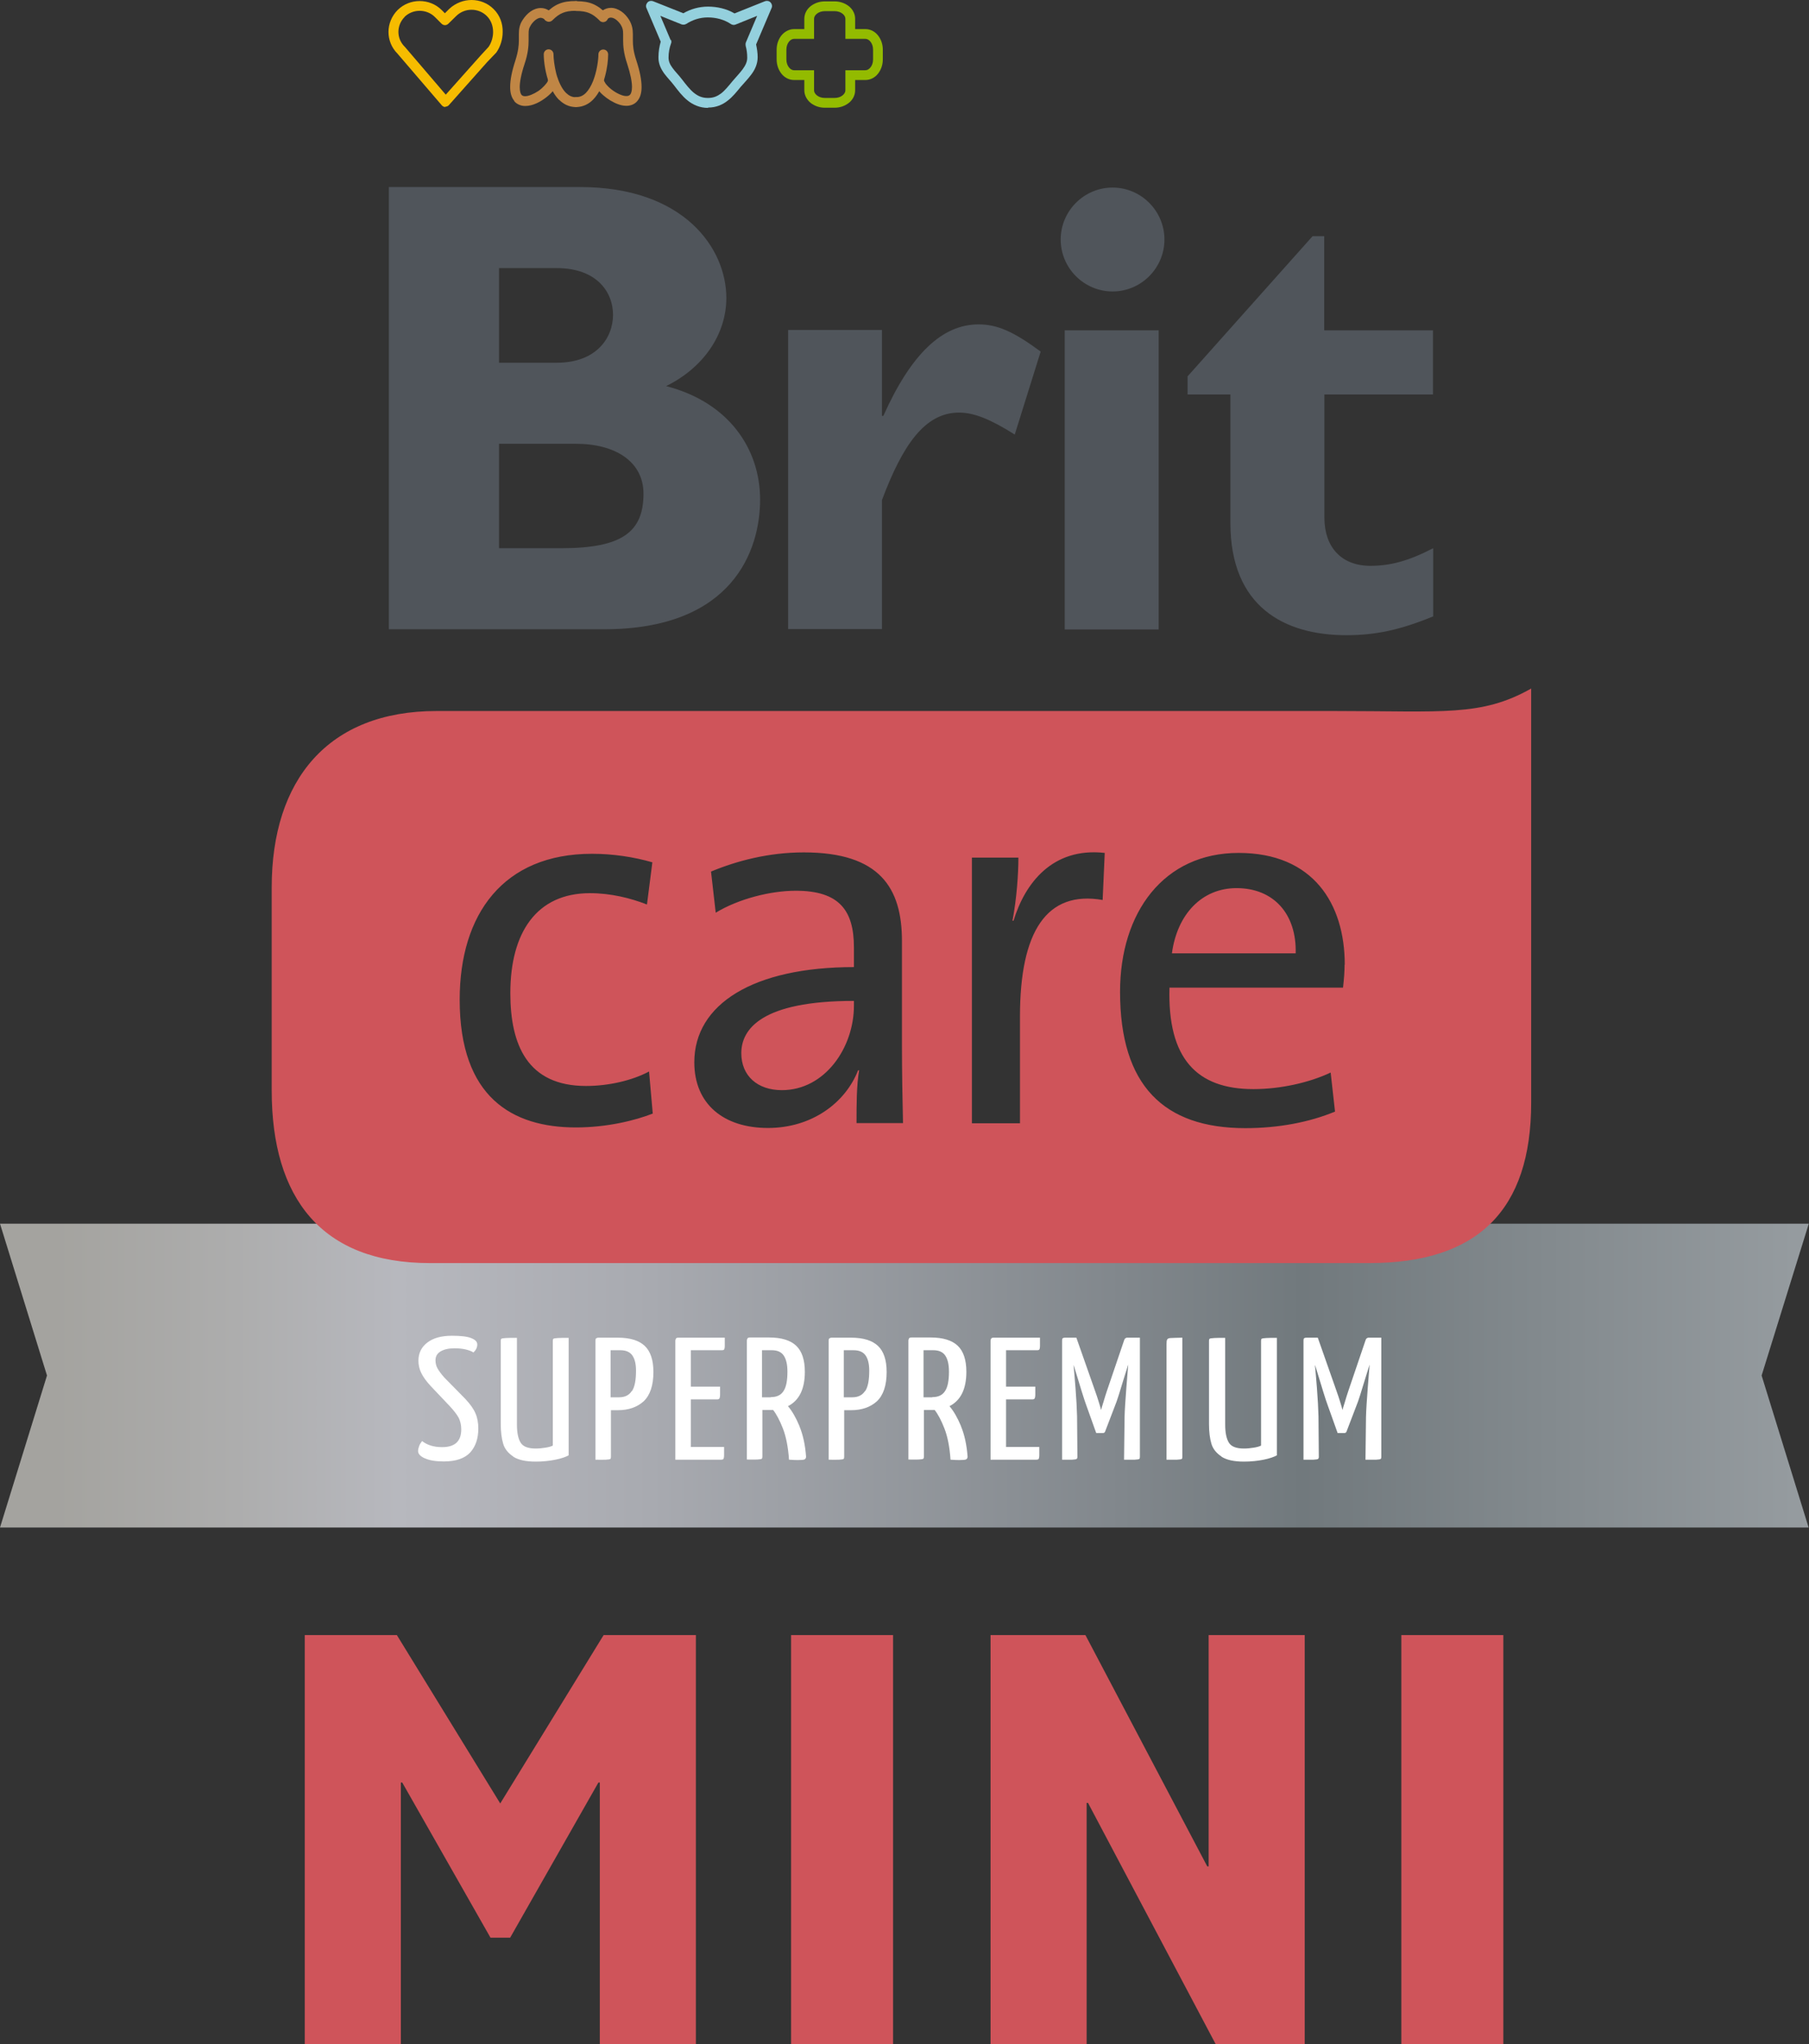 <svg width="339" height="383" viewBox="0 0 339 383" fill="none" xmlns="http://www.w3.org/2000/svg">
<rect x="0" y="0" width="339" height="383" fill="#333333" stroke="none"/>
<g clip-path="url(#clip0_819_10242)">
<path d="M0 229.252L8.807 257.696L0 286.173H338.929L330.122 257.696L338.962 229.252H0Z" fill="url(#paint0_linear_819_10242)"/>
<path d="M218.211 44.872C218.211 50.228 213.841 54.604 208.491 54.604C203.142 54.604 198.771 50.228 198.771 44.872C198.771 39.517 203.142 35.141 208.491 35.141C213.841 35.141 218.211 39.517 218.211 44.872Z" fill="#50555B"/>
<path d="M93.515 50.226H104.311C111.846 50.226 114.879 54.733 114.879 58.978C114.879 63.223 111.846 67.959 104.311 67.959H93.515V50.226ZM72.868 35.008V117.891H113.183C137.353 117.891 142.441 103.065 142.441 93.594C142.441 84.124 136.602 75.372 124.827 72.335C131.742 68.938 136.113 62.733 136.113 55.81C136.113 46.568 128.22 35.041 108.682 35.041H72.868V35.008ZM93.515 83.144H107.964C115.238 83.144 120.587 86.442 120.587 92.484C120.587 99.668 116.575 102.706 105.159 102.706H93.515V83.144Z" fill="#50555B"/>
<path d="M165.273 77.918H165.534C170.753 66.26 176.592 60.773 183.376 60.773C186.899 60.773 189.932 62.112 195.02 65.868L190.16 81.413C185.561 78.506 182.495 77.298 179.723 77.298C173.297 77.298 169.155 83.372 165.273 93.692V117.858H147.692V61.819H165.273V77.853" fill="#50555B"/>
<path d="M217.135 61.885H199.522V117.924H217.135V61.885Z" fill="#50555B"/>
<path d="M268.573 73.903H248.187V96.991C248.187 102.477 251.351 106.004 256.798 106.004C260.451 106.004 263.843 105.155 268.573 102.706V115.475C262.376 118.022 257.777 119.002 252.297 119.002C240.652 119.002 230.573 113.646 230.573 97.971V73.903H222.55V70.506L245.969 44.25H248.154V61.885H268.54V73.935" fill="#50555B"/>
<path d="M83.468 20.051C83.207 20.051 82.946 19.921 82.783 19.725L74.466 10.026C73.357 8.915 72.802 7.446 72.802 5.976C72.802 4.507 73.389 3.004 74.531 1.861C75.673 0.751 77.14 0.196 78.641 0.196C80.141 0.196 81.642 0.751 82.783 1.894L83.37 2.482L84.218 1.633C85.393 0.555 86.893 0 88.361 0C89.861 0 91.362 0.555 92.503 1.698C93.71 2.874 94.232 4.474 94.199 5.976C94.199 7.38 93.775 8.752 92.993 9.862L92.895 9.96L91.296 11.626L84.121 19.692C83.957 19.888 83.697 19.986 83.436 19.986L83.468 20.051ZM75.836 3.168C75.053 3.951 74.661 4.964 74.661 5.976C74.661 6.989 75.053 7.968 75.836 8.752L75.901 8.817L83.533 17.733L90.024 10.45L91.557 8.785C92.079 8.034 92.405 6.989 92.405 6.009C92.405 4.899 92.047 3.821 91.231 3.004C90.448 2.221 89.405 1.829 88.361 1.829C87.317 1.829 86.306 2.221 85.523 2.972L84.023 4.441C83.664 4.801 83.109 4.801 82.751 4.441L81.511 3.2C80.728 2.417 79.685 2.025 78.641 2.025C77.597 2.025 76.586 2.417 75.803 3.168" fill="#F6BC00"/>
<path d="M132.688 20.214C131.122 20.214 129.85 19.626 128.839 18.81C127.828 17.994 127.078 16.981 126.295 15.969C125.806 15.316 125.121 14.63 124.501 13.813C123.914 12.997 123.36 11.985 123.392 10.711C123.392 9.699 123.555 8.719 123.816 7.805L121.141 1.502C120.978 1.143 121.076 0.751 121.337 0.457C121.598 0.163 122.022 0.098 122.381 0.228L128.056 2.482C129.426 1.698 130.992 1.241 132.688 1.241C134.384 1.241 136.146 1.632 137.646 2.514L143.354 0.228C143.713 0.098 144.137 0.163 144.398 0.457C144.659 0.718 144.757 1.143 144.594 1.502L141.691 8.327C141.854 9.111 141.984 9.895 141.984 10.711C141.984 12.017 141.43 13.128 140.777 13.977C140.125 14.858 139.375 15.61 138.788 16.295C138.037 17.21 137.287 18.157 136.341 18.875C135.395 19.626 134.189 20.149 132.721 20.149H132.688V20.214ZM125.741 7.478C125.838 7.707 125.838 7.968 125.741 8.164C125.447 8.98 125.284 9.862 125.284 10.776C125.284 11.495 125.545 12.083 126.034 12.736C126.491 13.389 127.176 14.042 127.795 14.858C128.546 15.838 129.263 16.753 130.013 17.373C130.796 17.994 131.546 18.353 132.655 18.353C133.732 18.353 134.417 18.026 135.134 17.504C135.852 16.948 136.504 16.132 137.287 15.185C137.94 14.401 138.657 13.683 139.179 12.964C139.701 12.246 140.027 11.593 140.027 10.809C140.027 10.025 139.929 9.307 139.734 8.588C139.701 8.392 139.701 8.164 139.766 7.968L141.886 2.971L137.842 4.604C137.548 4.735 137.222 4.67 136.961 4.506C135.754 3.69 134.254 3.265 132.623 3.265C131.155 3.265 129.785 3.723 128.611 4.474C128.35 4.637 128.024 4.67 127.73 4.572L123.751 2.971L125.675 7.511L125.741 7.478Z" fill="#94D0DD"/>
<path d="M154.575 20.18C153.563 20.18 152.65 19.854 151.933 19.299C151.248 18.744 150.726 17.895 150.726 16.915V14.988H148.801C147.823 14.988 146.975 14.498 146.42 13.78C145.866 13.061 145.54 12.147 145.54 11.134V9.306C145.54 8.293 145.866 7.379 146.42 6.661C146.975 5.975 147.823 5.452 148.801 5.452H150.726V3.525C150.726 2.546 151.215 1.697 151.933 1.141C152.65 0.586 153.563 0.26 154.575 0.26H156.401C157.412 0.26 158.326 0.586 159.043 1.141C159.761 1.697 160.25 2.546 160.25 3.525V5.452H162.175V7.281H158.423V3.525C158.423 3.199 158.26 2.872 157.902 2.578C157.543 2.284 157.021 2.089 156.401 2.089H154.575C153.955 2.089 153.433 2.284 153.074 2.578C152.715 2.872 152.552 3.199 152.552 3.525V7.281H148.801C148.475 7.281 148.149 7.444 147.855 7.804C147.562 8.163 147.366 8.685 147.366 9.306V11.134C147.366 11.755 147.562 12.277 147.855 12.637C148.149 12.996 148.475 13.159 148.801 13.159H152.552V16.915C152.552 17.241 152.715 17.568 153.074 17.862C153.433 18.156 153.955 18.352 154.575 18.352H156.401C157.021 18.352 157.543 18.156 157.902 17.862C158.26 17.568 158.423 17.241 158.423 16.915V13.159H162.175C162.501 13.159 162.827 12.996 163.12 12.637C163.414 12.277 163.61 11.755 163.61 11.134V9.306C163.61 8.685 163.414 8.163 163.12 7.804C162.827 7.444 162.501 7.281 162.175 7.281V5.452C163.153 5.452 164.001 5.942 164.556 6.661C165.11 7.379 165.436 8.293 165.436 9.306V11.134C165.436 12.147 165.11 13.061 164.556 13.78C164.001 14.498 163.153 14.988 162.175 14.988H160.25V16.915C160.25 17.895 159.761 18.744 159.043 19.299C158.326 19.854 157.412 20.18 156.401 20.18H154.575Z" fill="#93BB00"/>
<path d="M102.191 3.853C101.832 3.494 101.832 2.906 102.191 2.547C103.006 1.73 103.789 1.11 104.735 0.718C105.681 0.326 106.659 0.195 107.866 0.195C108.355 0.195 108.779 0.587 108.779 1.11C108.779 1.632 108.355 2.024 107.866 2.024C106.822 2.024 106.072 2.155 105.452 2.416C104.8 2.677 104.213 3.102 103.495 3.82C103.332 3.984 103.071 4.081 102.843 4.081C102.615 4.081 102.386 3.984 102.191 3.82" fill="#C08645"/>
<path d="M104.768 18.713C103.985 17.929 103.43 16.917 103.006 15.871C102.191 13.781 101.897 11.495 101.897 10.157C101.897 9.667 102.289 9.242 102.811 9.242C103.332 9.242 103.724 9.667 103.724 10.157C103.724 10.94 103.887 12.377 104.246 13.814C104.637 15.218 105.257 16.623 106.072 17.406C106.627 17.929 107.149 18.19 107.866 18.223C108.355 18.223 108.78 18.615 108.78 19.137C108.78 19.66 108.355 20.052 107.866 20.052C106.627 20.052 105.583 19.497 104.8 18.713" fill="#C08645"/>
<path d="M96.385 18.908C95.83 18.255 95.602 17.373 95.602 16.296C95.602 15.022 95.896 13.422 96.581 11.332C97.135 9.568 97.233 8.458 97.233 7.543C97.233 7.119 97.233 6.76 97.233 6.368C97.233 5.551 97.331 4.637 97.951 3.723C98.374 3.069 98.864 2.547 99.418 2.155C99.973 1.763 100.658 1.502 101.343 1.502C101.897 1.502 102.452 1.665 102.941 2.024C103.365 2.318 103.463 2.874 103.169 3.298C102.876 3.723 102.321 3.821 101.897 3.527C101.702 3.396 101.538 3.363 101.343 3.331C101.114 3.331 100.788 3.429 100.462 3.657C100.136 3.886 99.777 4.245 99.484 4.702C99.092 5.323 99.059 5.682 99.059 6.4C99.059 6.727 99.059 7.119 99.059 7.576C99.059 8.621 98.962 10.025 98.309 11.952C97.657 13.912 97.396 15.381 97.396 16.328C97.396 17.177 97.592 17.602 97.722 17.765C97.885 17.928 98.048 18.026 98.407 18.026C99.027 18.026 100.005 17.634 100.886 17.047C101.734 16.459 102.452 15.642 102.647 15.218C102.713 15.087 102.713 15.022 102.713 15.022C102.713 14.532 103.104 14.107 103.626 14.107C104.148 14.107 104.539 14.532 104.539 15.022C104.539 15.708 104.213 16.23 103.854 16.753C103.463 17.275 102.974 17.765 102.387 18.222C101.245 19.104 99.842 19.855 98.44 19.855H98.407C97.69 19.855 96.907 19.594 96.352 18.941" fill="#C08645"/>
<path d="M112.368 3.853C111.65 3.135 111.063 2.71 110.41 2.449C109.791 2.188 109.041 2.057 107.997 2.057C107.508 2.057 107.083 1.633 107.083 1.143C107.083 0.653 107.508 0.229 107.997 0.229C109.204 0.229 110.215 0.359 111.128 0.751C112.041 1.143 112.857 1.763 113.672 2.58C114.031 2.939 114.031 3.527 113.672 3.886C113.509 4.049 113.248 4.147 113.02 4.147C112.792 4.147 112.563 4.049 112.368 3.886" fill="#C08645"/>
<path d="M107.083 19.103C107.083 18.613 107.508 18.189 107.997 18.189C108.714 18.189 109.269 17.927 109.791 17.405C110.313 16.883 110.769 16.099 111.128 15.217C111.846 13.421 112.139 11.233 112.139 10.188C112.139 9.698 112.531 9.273 113.053 9.273C113.574 9.273 113.966 9.698 113.966 10.188C113.966 11.2 113.803 12.735 113.379 14.303C112.955 15.903 112.27 17.536 111.095 18.711C110.313 19.495 109.236 20.05 107.997 20.05C107.508 20.05 107.083 19.658 107.083 19.136" fill="#C08645"/>
<path d="M117.391 19.824C116.314 19.824 115.303 19.367 114.357 18.811C113.411 18.224 112.563 17.505 112.009 16.721C111.617 16.199 111.324 15.677 111.324 14.991C111.324 14.501 111.748 14.076 112.237 14.076C112.726 14.076 113.15 14.501 113.15 14.991C113.15 14.991 113.15 15.056 113.216 15.187C113.281 15.317 113.379 15.448 113.476 15.644C113.737 16.003 114.129 16.395 114.585 16.754C115.499 17.473 116.706 18.028 117.391 17.995C117.749 17.995 117.912 17.897 118.076 17.734C118.239 17.571 118.434 17.113 118.434 16.297C118.434 15.35 118.173 13.913 117.521 11.921C116.869 9.994 116.771 8.59 116.771 7.545C116.771 7.088 116.771 6.696 116.771 6.369C116.771 5.683 116.706 5.292 116.347 4.671C116.053 4.214 115.694 3.855 115.368 3.626C115.042 3.397 114.716 3.299 114.488 3.299C114.292 3.299 114.129 3.332 113.933 3.495C113.509 3.789 112.955 3.691 112.661 3.267C112.367 2.842 112.465 2.287 112.889 1.993C113.379 1.634 113.933 1.471 114.488 1.471C115.173 1.471 115.825 1.732 116.412 2.124C116.999 2.516 117.488 3.071 117.88 3.691C118.467 4.638 118.597 5.553 118.597 6.369C118.597 6.761 118.597 7.12 118.597 7.545C118.597 8.459 118.663 9.57 119.25 11.333C119.935 13.423 120.228 15.023 120.228 16.297C120.228 17.375 120 18.256 119.445 18.91C118.924 19.563 118.141 19.824 117.391 19.824Z" fill="#C08645"/>
<path d="M286.937 206.554C286.937 226.736 276.923 236.631 256.602 236.631H80.533C60.245 236.631 50.916 224.45 50.916 204.301V166.256C50.916 146.106 61.484 133.207 81.805 133.207H250.177C270.465 133.207 277.575 134.285 286.937 128.994V206.587V206.554ZM122.316 208.546L121.631 200.741C118.434 202.439 114.031 203.452 109.823 203.452C98.831 203.452 95.635 195.745 95.635 186.046C95.635 174.746 100.527 167.333 110.541 167.333C114.455 167.333 118.141 168.248 121.239 169.456L122.251 161.553C118.761 160.541 114.846 159.953 110.932 159.953C94.33 159.953 86.143 171.252 86.143 187.287C86.143 205.607 96.026 211.224 107.932 211.224C113.737 211.224 119.021 209.918 122.348 208.612M169.22 210.44C169.122 206.13 169.024 200.839 169.024 196.137V176.314C169.024 166.386 164.914 159.692 150.628 159.692C144.007 159.692 138.038 161.292 133.243 163.284L134.123 170.991C138.429 168.378 144.431 166.876 149.127 166.876C157.314 166.876 160.022 170.599 160.022 177.49V181.18C141.201 181.18 130.111 188.103 130.111 199.011C130.111 206.913 135.689 211.322 143.909 211.322C152.128 211.322 158.423 206.62 160.805 200.513H161C160.511 203.321 160.511 206.913 160.511 210.408H169.22V210.44ZM160.022 188.43C160.022 196.235 154.607 204.236 146.518 204.236C141.919 204.236 138.918 201.525 138.918 197.312C138.918 192.806 142.702 187.515 160.022 187.515V188.43ZM207.024 159.79C197.141 158.679 192.02 165.603 189.932 172.493H189.736C190.519 168.378 190.845 163.774 190.845 160.671H182.136V210.44H191.139V190.422C191.139 174.518 196.129 166.778 206.632 168.607L207.024 159.79ZM252.003 180.723C252.003 169.325 246.1 159.79 232.107 159.79C218.114 159.79 209.894 170.893 209.894 185.817C209.894 203.354 218.081 211.355 233.379 211.355C239.576 211.355 245.382 210.244 250.177 208.252L249.361 200.937C245.349 202.831 239.967 204.04 234.879 204.04C224.278 204.04 218.766 198.325 219.157 185.033H251.677C251.873 183.335 251.971 181.931 251.971 180.723M242.805 178.6H219.614C220.593 171.285 225.224 166.386 231.715 166.386C238.728 166.386 243.001 171.285 242.805 178.6Z" fill="#CF545A"/>
<path d="M79.587 273.206C78.739 272.814 78.348 272.357 78.348 271.867C78.348 271.573 78.413 271.279 78.543 270.92C78.674 270.561 78.87 270.267 79.098 269.973C80.044 270.724 81.283 271.116 82.849 271.116C85.263 271.116 86.437 270.005 86.437 267.785C86.437 267.001 86.274 266.283 85.98 265.662C85.654 265.042 85.1 264.323 84.317 263.474L80.696 259.653C79.881 258.772 79.294 257.955 78.935 257.204C78.576 256.486 78.413 255.702 78.413 254.918C78.413 253.514 78.967 252.371 80.076 251.522C81.185 250.673 82.718 250.248 84.675 250.248C86.306 250.248 87.513 250.379 88.263 250.673C89.046 250.967 89.438 251.358 89.438 251.881C89.438 252.436 89.209 252.926 88.72 253.383C88.459 253.187 87.97 252.991 87.317 252.828C86.665 252.665 85.915 252.599 85.165 252.599C84.088 252.599 83.208 252.795 82.555 253.187C81.903 253.579 81.609 254.134 81.609 254.853C81.609 255.408 81.74 255.93 82.001 256.388C82.262 256.845 82.686 257.433 83.273 258.086L87.22 262.103C88.133 263.082 88.785 263.997 89.111 264.813C89.47 265.629 89.633 266.576 89.633 267.622C89.633 269.483 89.144 270.953 88.133 272.096C87.122 273.206 85.458 273.794 83.175 273.794C81.642 273.794 80.468 273.598 79.62 273.206H79.587Z" fill="white"/>
<path d="M96.189 272.878C95.244 272.258 94.591 271.474 94.298 270.494C94.004 269.514 93.841 268.273 93.841 266.804V251.194C93.841 250.998 93.874 250.867 93.972 250.802C94.069 250.737 94.363 250.704 94.852 250.671C95.341 250.639 96.026 250.639 96.874 250.639V266.902C96.874 268.404 97.103 269.514 97.559 270.265C98.016 271.017 98.962 271.376 100.397 271.376C101.017 271.376 101.604 271.31 102.224 271.213C102.844 271.115 103.3 270.984 103.594 270.821V251.194C103.594 250.998 103.626 250.867 103.724 250.802C103.822 250.737 104.116 250.704 104.605 250.671C105.094 250.639 105.746 250.639 106.562 250.639V272.649C106.04 272.943 105.225 273.237 104.083 273.466C102.941 273.694 101.702 273.825 100.397 273.825C98.571 273.825 97.168 273.531 96.189 272.911V272.878Z" fill="white"/>
<path d="M120.816 252.142C121.892 253.155 122.447 254.788 122.447 257.041C122.447 259.555 121.827 261.384 120.62 262.527C119.381 263.638 117.782 264.193 115.793 264.193H114.488V272.945C114.488 273.141 114.455 273.271 114.357 273.337C114.26 273.402 113.999 273.435 113.509 273.467C113.02 273.5 112.368 273.467 111.585 273.467V251.13C111.585 250.934 111.618 250.803 111.715 250.738C111.813 250.673 111.944 250.607 112.172 250.607H115.76C118.076 250.607 119.739 251.13 120.816 252.142ZM118.435 260.6C118.957 259.817 119.185 258.543 119.185 256.78C119.185 255.539 118.957 254.592 118.5 253.938C118.043 253.285 117.293 252.959 116.249 252.959H114.423V261.776H116.021C117.097 261.776 117.88 261.384 118.369 260.633L118.435 260.6Z" fill="white"/>
<path d="M129.427 271.083H135.689C135.689 271.704 135.689 272.226 135.689 272.618C135.689 273.01 135.624 273.239 135.559 273.337C135.461 273.435 135.331 273.467 135.135 273.467H126.556V251.13C126.556 251.13 126.589 250.934 126.654 250.803C126.719 250.673 126.883 250.607 127.111 250.607H135.82C135.82 251.228 135.82 251.718 135.82 252.11C135.82 252.502 135.755 252.763 135.689 252.828C135.624 252.926 135.494 252.959 135.298 252.959H129.459V259.784H134.939C134.939 260.372 134.939 260.862 134.939 261.254C134.939 261.645 134.874 261.907 134.809 262.005C134.743 262.103 134.613 262.168 134.417 262.168H129.459V271.018L129.427 271.083Z" fill="white"/>
<path d="M149.813 267.197C150.465 268.764 150.889 270.658 151.052 272.879C151.052 273.14 150.954 273.303 150.791 273.401C150.628 273.499 150.204 273.532 149.552 273.532C149.291 273.532 148.704 273.532 147.856 273.467C147.693 271.083 147.301 269.123 146.714 267.621C146.127 266.119 145.507 264.943 144.887 264.159C144.724 264.159 144.463 264.159 144.17 264.159H142.865V272.912C142.865 273.107 142.832 273.238 142.735 273.303C142.637 273.369 142.376 273.401 141.887 273.434C141.397 273.467 140.745 273.434 139.962 273.434V251.097C139.962 251.097 139.995 250.901 140.06 250.77C140.125 250.64 140.288 250.574 140.549 250.574H144.137C146.453 250.574 148.117 251.097 149.193 252.109C150.269 253.121 150.824 254.754 150.824 257.008C150.824 260.208 149.78 262.363 147.66 263.441C148.443 264.355 149.16 265.596 149.813 267.164V267.197ZM144.463 261.743C145.54 261.743 146.323 261.384 146.812 260.633C147.334 259.881 147.562 258.64 147.562 256.975C147.562 255.636 147.334 254.656 146.877 253.971C146.42 253.285 145.67 252.958 144.626 252.958H142.8V261.776H144.398L144.463 261.743Z" fill="white"/>
<path d="M164.523 252.142C165.6 253.155 166.154 254.788 166.154 257.041C166.154 259.555 165.534 261.384 164.328 262.527C163.088 263.638 161.49 264.193 159.5 264.193H158.195V272.945C158.195 273.141 158.163 273.271 158.065 273.337C157.967 273.402 157.706 273.435 157.217 273.467C156.728 273.5 156.075 273.467 155.292 273.467V251.13C155.292 250.934 155.325 250.803 155.423 250.738C155.521 250.673 155.651 250.607 155.88 250.607H159.468C161.783 250.607 163.447 251.13 164.523 252.142ZM162.142 260.6C162.664 259.817 162.892 258.543 162.892 256.78C162.892 255.539 162.664 254.592 162.207 253.938C161.751 253.285 161.001 252.959 159.957 252.959H158.13V261.776H159.728C160.805 261.776 161.588 261.384 162.077 260.633L162.142 260.6Z" fill="white"/>
<path d="M180.082 267.197C180.734 268.764 181.158 270.658 181.321 272.879C181.321 273.14 181.224 273.303 181.06 273.401C180.897 273.499 180.473 273.532 179.821 273.532C179.56 273.532 178.973 273.532 178.125 273.467C177.962 271.083 177.57 269.123 176.983 267.621C176.396 266.119 175.776 264.943 175.157 264.159C174.994 264.159 174.733 264.159 174.439 264.159H173.134V272.912C173.134 273.107 173.102 273.238 173.004 273.303C172.906 273.369 172.645 273.401 172.156 273.434C171.667 273.467 171.014 273.434 170.231 273.434V251.097C170.231 251.097 170.264 250.901 170.329 250.77C170.395 250.64 170.558 250.574 170.819 250.574H174.407C176.722 250.574 178.386 251.097 179.462 252.109C180.539 253.121 181.093 254.754 181.093 257.008C181.093 260.208 180.049 262.363 177.929 263.441C178.712 264.355 179.43 265.596 180.082 267.164V267.197ZM174.733 261.743C175.809 261.743 176.592 261.384 177.081 260.633C177.603 259.881 177.831 258.64 177.831 256.975C177.831 255.636 177.603 254.656 177.146 253.971C176.69 253.285 175.94 252.958 174.896 252.958H173.069V261.776H174.667L174.733 261.743Z" fill="white"/>
<path d="M188.497 271.083H194.76C194.76 271.704 194.76 272.226 194.76 272.618C194.76 273.01 194.695 273.239 194.629 273.337C194.532 273.435 194.401 273.467 194.205 273.467H185.627V251.13C185.627 251.13 185.66 250.934 185.725 250.803C185.79 250.673 185.953 250.607 186.181 250.607H194.89C194.89 251.228 194.89 251.718 194.89 252.11C194.89 252.502 194.825 252.763 194.76 252.828C194.695 252.926 194.564 252.959 194.368 252.959H188.53V259.784H194.01C194.01 260.372 194.01 260.862 194.01 261.254C194.01 261.645 193.944 261.907 193.879 262.005C193.814 262.103 193.683 262.168 193.488 262.168H188.53V271.018L188.497 271.083Z" fill="white"/>
<path d="M213.613 250.607V272.945C213.613 273.141 213.58 273.271 213.482 273.337C213.384 273.402 213.124 273.435 212.634 273.467C212.145 273.467 211.493 273.467 210.645 273.467L210.742 265.466C210.775 264.062 210.906 262.266 211.069 260.078C211.232 257.89 211.362 256.42 211.427 255.637L210.808 257.596C209.862 260.731 209.275 262.592 209.014 263.18L207.089 268.209C207.024 268.373 206.894 268.471 206.698 268.471H205.426L203.534 263.18C203.208 262.331 202.458 259.882 201.218 255.8H201.185C201.251 256.518 201.381 257.89 201.544 260.013C201.707 262.135 201.805 263.899 201.838 265.336L201.903 272.945C201.903 273.141 201.838 273.271 201.74 273.337C201.642 273.402 201.349 273.435 200.892 273.467C200.435 273.467 199.816 273.467 199.033 273.467V251.13C199.033 250.901 199.065 250.771 199.163 250.705C199.261 250.64 199.392 250.607 199.587 250.607H201.707L205.197 260.535C205.458 261.286 205.719 262.005 205.915 262.69C206.143 263.409 206.274 263.899 206.339 264.16C206.404 263.899 206.535 263.409 206.763 262.723C206.959 262.037 207.187 261.319 207.415 260.633L210.645 251.13C210.71 250.934 210.775 250.803 210.873 250.738C210.971 250.673 211.069 250.607 211.232 250.607H213.58H213.613Z" fill="white"/>
<path d="M218.603 251.816C218.603 251.391 218.636 251.097 218.734 250.934C218.832 250.771 219.06 250.673 219.419 250.673C219.778 250.673 220.495 250.607 221.571 250.607V272.945C221.571 273.141 221.539 273.271 221.441 273.337C221.343 273.402 221.05 273.435 220.56 273.467C220.071 273.467 219.419 273.467 218.603 273.467V251.816Z" fill="white"/>
<path d="M228.91 272.878C227.965 272.258 227.312 271.474 227.019 270.494C226.725 269.514 226.562 268.273 226.562 266.804V251.194C226.562 250.998 226.595 250.867 226.692 250.802C226.79 250.737 227.084 250.704 227.573 250.671C228.062 250.639 228.747 250.639 229.595 250.639V266.902C229.595 268.404 229.824 269.514 230.28 270.265C230.737 271.017 231.683 271.376 233.118 271.376C233.738 271.376 234.325 271.31 234.945 271.213C235.564 271.115 236.021 270.984 236.315 270.821V251.194C236.315 250.998 236.347 250.867 236.445 250.802C236.543 250.737 236.837 250.704 237.326 250.671C237.815 250.639 238.467 250.639 239.283 250.639V272.649C238.761 272.943 237.946 273.237 236.804 273.466C235.662 273.694 234.423 273.825 233.118 273.825C231.292 273.825 229.889 273.531 228.91 272.911V272.878Z" fill="white"/>
<path d="M258.853 250.607V272.945C258.853 273.141 258.821 273.271 258.723 273.337C258.625 273.402 258.364 273.435 257.875 273.467C257.386 273.467 256.733 273.467 255.885 273.467L255.983 265.466C256.016 264.062 256.146 262.266 256.309 260.078C256.472 257.89 256.603 256.42 256.668 255.637L256.048 257.596C255.102 260.731 254.515 262.592 254.254 263.18L252.33 268.209C252.265 268.373 252.134 268.471 251.939 268.471H250.666L248.775 263.18C248.448 262.331 247.698 259.882 246.459 255.8H246.426C246.491 256.518 246.622 257.89 246.785 260.013C246.948 262.135 247.046 263.899 247.079 265.336L247.144 272.945C247.144 273.141 247.079 273.271 246.981 273.337C246.883 273.402 246.589 273.435 246.133 273.467C245.676 273.467 245.056 273.467 244.273 273.467V251.13C244.273 250.901 244.306 250.771 244.404 250.705C244.502 250.64 244.632 250.607 244.828 250.607H246.948L250.438 260.535C250.699 261.286 250.96 262.005 251.156 262.69C251.384 263.409 251.515 263.899 251.58 264.16C251.645 263.899 251.775 263.409 252.004 262.723C252.2 262.037 252.428 261.319 252.656 260.633L255.885 251.13C255.951 250.934 256.016 250.803 256.114 250.738C256.211 250.673 256.309 250.607 256.472 250.607H258.821H258.853Z" fill="white"/>
<path d="M57.081 306.322H74.368L93.743 337.869L113.118 306.322H130.405V383.001H112.4V333.95H112.139L95.602 363.015H91.916L75.379 333.95H75.118V383.001H57.113V306.322H57.081Z" fill="#CF545A"/>
<path d="M148.247 306.322H167.36V383.001H148.247V306.322Z" fill="#CF545A"/>
<path d="M185.626 306.322H203.403L226.235 349.658H226.496V306.322H244.501V383.001H227.834L203.892 337.771H203.631V383.001H185.626V306.322Z" fill="#CF545A"/>
<path d="M262.604 306.322H281.718V383.001H262.604V306.322Z" fill="#CF545A"/>
</g>
<defs>
<linearGradient id="paint0_linear_819_10242" x1="0" y1="257.696" x2="338.962" y2="257.696" gradientUnits="userSpaceOnUse">
<stop offset="0.03" stop-color="#A4A39F"/>
<stop offset="0.13" stop-color="#ADADAD"/>
<stop offset="0.22" stop-color="#B7B8BE"/>
<stop offset="0.36" stop-color="#A8AAB0"/>
<stop offset="0.62" stop-color="#81878C"/>
<stop offset="0.72" stop-color="#71797D"/>
<stop offset="1" stop-color="#969CA0"/>
</linearGradient>
<clipPath id="clip0_819_10242">
<rect width="338.962" height="383" fill="white"/>
</clipPath>
</defs>
</svg>
